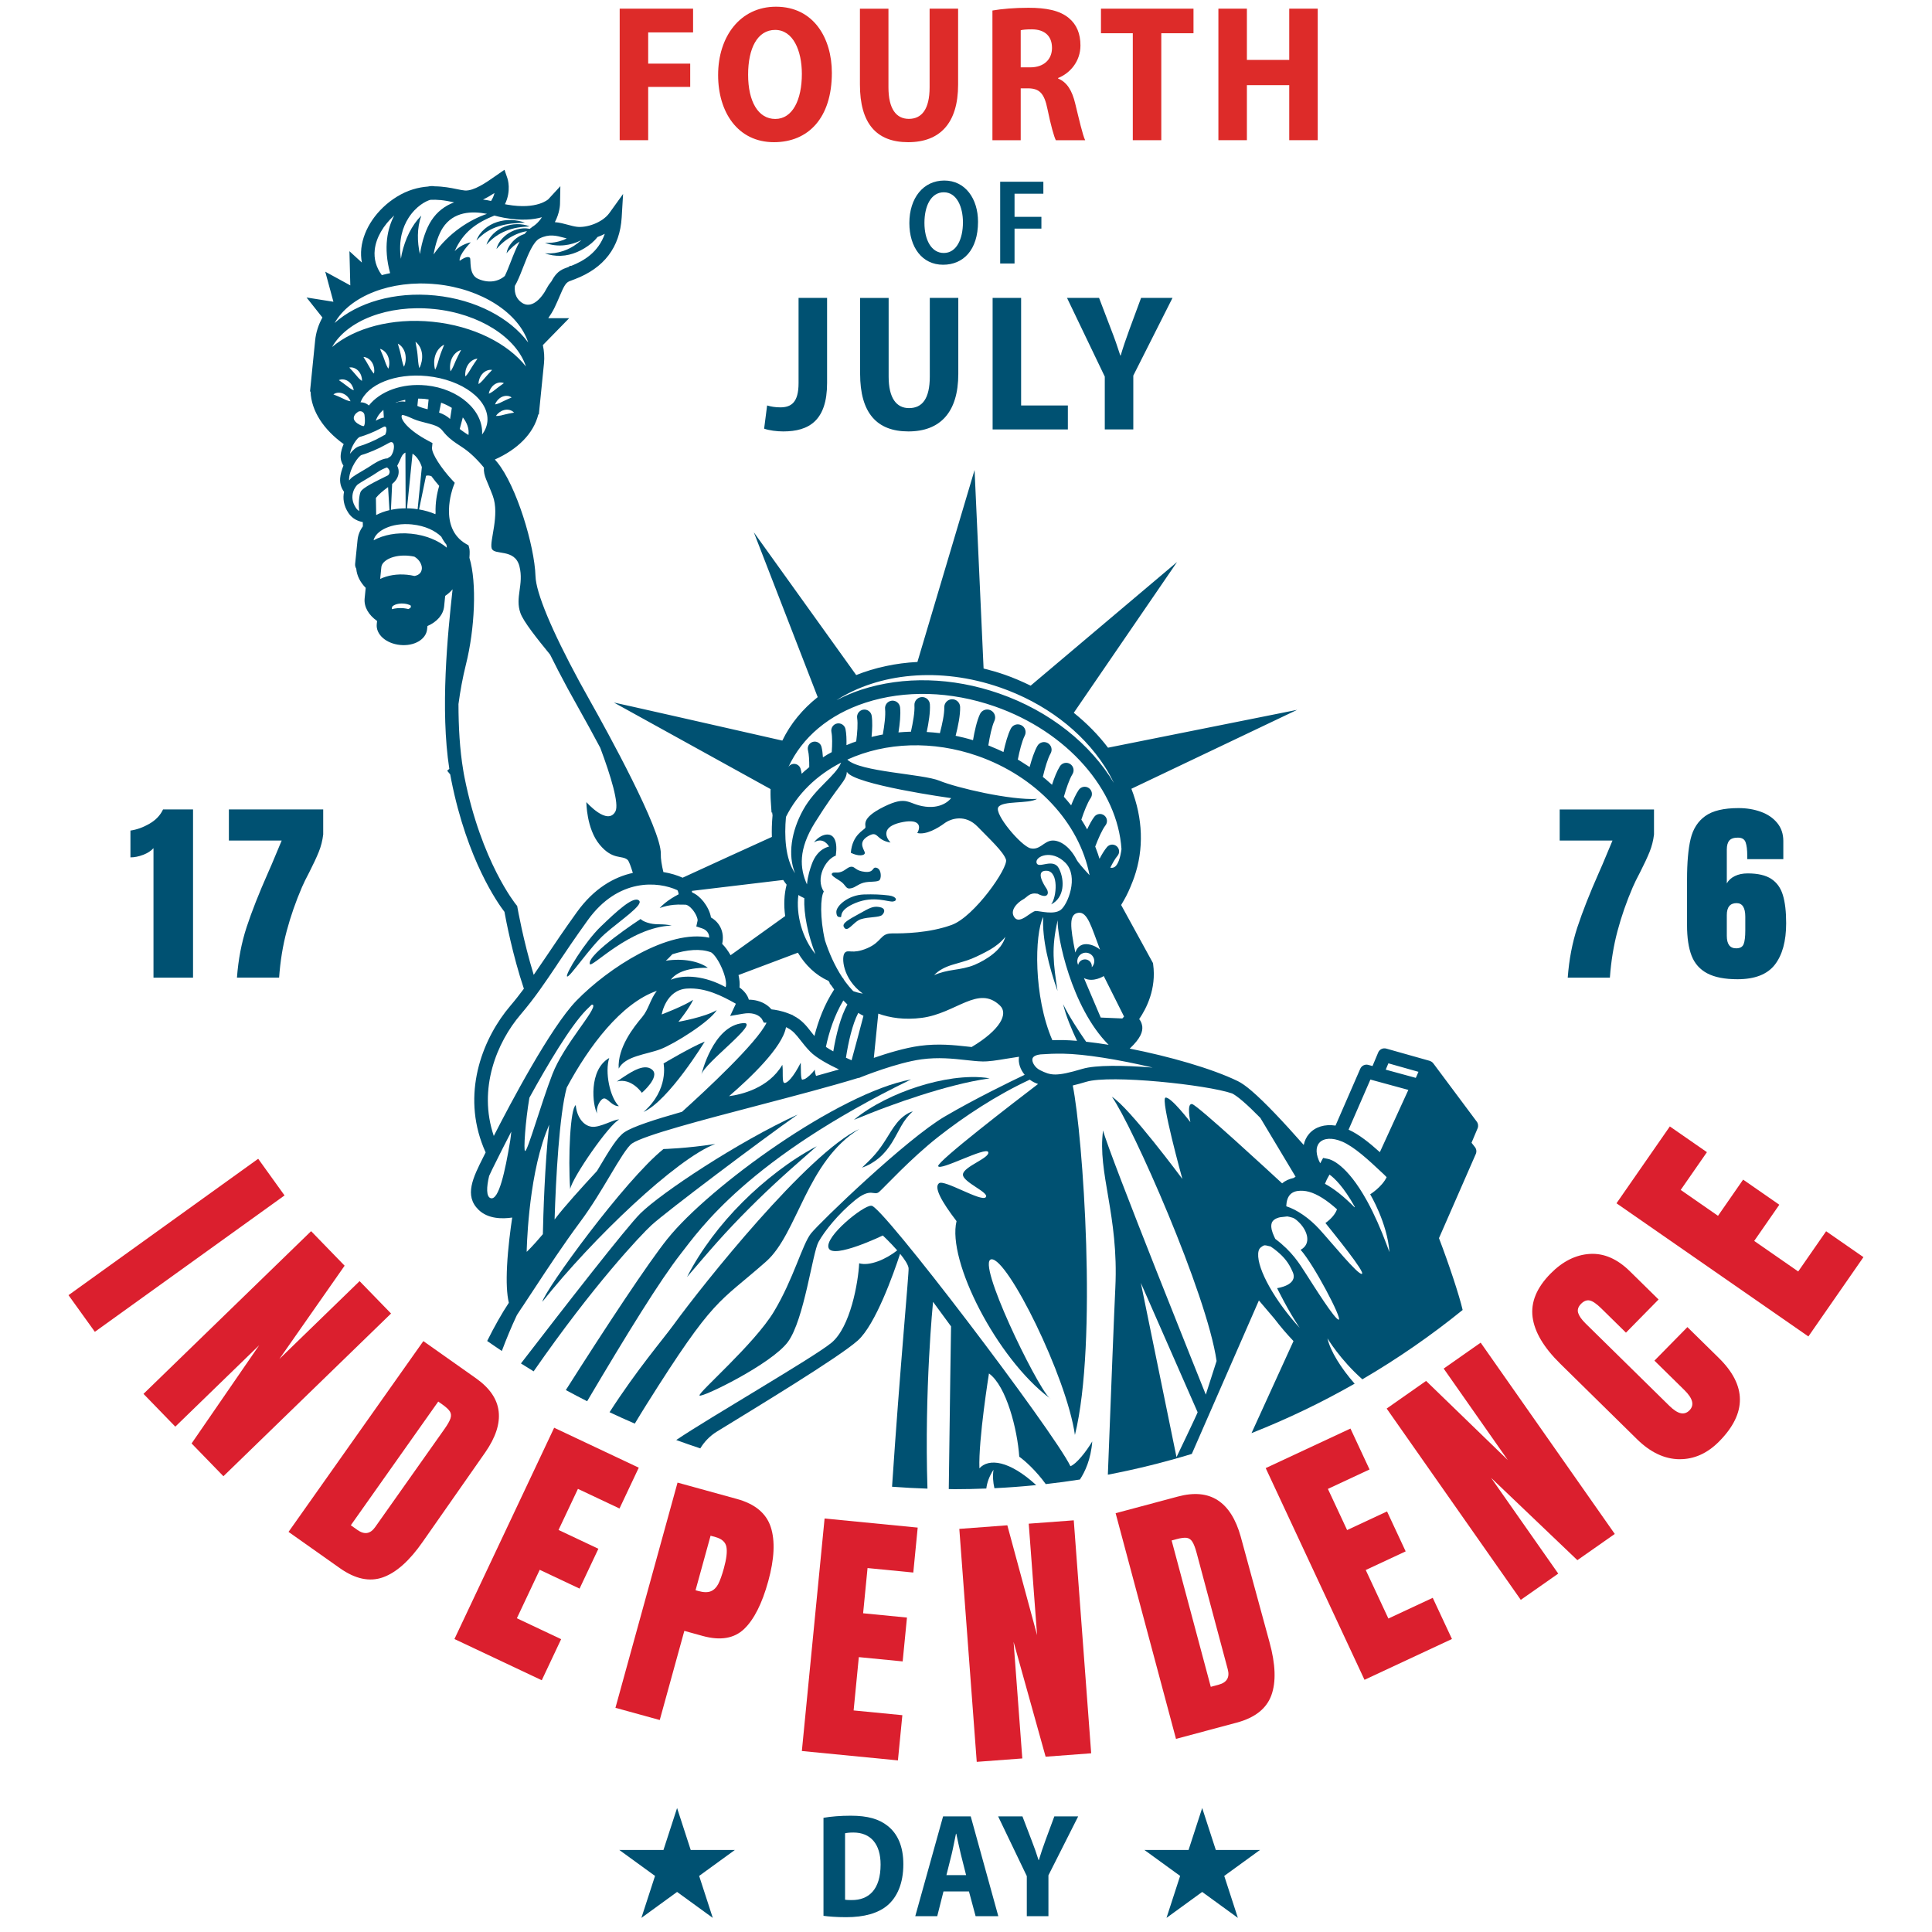 <svg viewBox="0 0 720 720" version="1.1" xmlns="http://www.w3.org/2000/svg" data-sanitized-data-name="Layer 1" data-name="Layer 1" id="Layer_1">
  <defs>
    <style>
      .cls-1 {
        fill: #005172;
      }

      .cls-1, .cls-2, .cls-3 {
        stroke-width: 0px;
      }

      .cls-2 {
        fill: #db1f2e;
      }

      .cls-3 {
        fill: #dd2b29;
      }
    </style>
  </defs>
  <g>
    <path d="M185.79,84.35c1.54-.49,3.15-.83,4.79-1.03,1.65-.18,3.33-.24,5.07-.34-3.25-1.19-6.96-1.34-10.38-.24-1.7.55-3.31,1.42-4.67,2.59-1.36,1.16-2.45,2.64-3.03,4.28,1.19-1.27,2.44-2.36,3.82-3.23,1.38-.87,2.86-1.53,4.4-2.03Z" class="cls-1"></path>
    <path d="M187.93,84.48c-1.52.61-2.92,1.52-4.09,2.66-1.16,1.14-2.1,2.53-2.54,4.06,1.05-1.19,2.17-2.2,3.38-3.06,1.21-.86,2.51-1.55,3.87-2.1,1.36-.54,2.79-.94,4.26-1.2,1.48-.26,2.99-.37,4.58-.47-2.95-1.16-6.43-1.11-9.47.11Z" class="cls-1"></path>
    <path d="M314.3,329.33c1.27,1.47,1.35,2.03,2.94,1.69,1.59-.33,2.41-1.45,4.59-2.06,2.18-.62,5.38-.08,6.04-1.08.67-.99.58-4.33-1.52-4.54-1.33-.13-.62,1.92-4.04,1.57-3.43-.34-3.62-1.92-4.97-1.91s-2.26,1.4-3.94,1.94c-1.68.54-2.61-.05-3.22.45-1.21.99,2.86,2.48,4.12,3.95Z" class="cls-1"></path>
    <path d="M320.84,342.56c2.9-.93,6.84-.58,7.9-1.59,1.06-1.01,1.35-2.55-1.05-2.95-2.4-.4-3.62.36-7.49,2.51s-6.44,3.48-5.74,4.88c1.32,2.61,3.48-1.93,6.38-2.86Z" class="cls-1"></path>
    <path d="M331.24,333.71c-3-.37-5.72-.48-9.29-.37-5.88.19-10.4,4.32-10.27,6.6.1,1.9.81,1.78,1.58,1.85.77.08-1.16-2.52,5.62-5.3,6.78-2.78,12.11-.29,13.9-.52,1.79-.23,1.46-1.89-1.54-2.26Z" class="cls-1"></path>
    <path d="M266.53,426.33c-10.77,1.67-19.27,1.88-19.27,1.88-14.53,11.68-44.06,52.37-45.15,56.93,18.69-23.56,50.1-53.46,64.42-58.8Z" class="cls-1"></path>
    <path d="M242.78,456.59c5.3-4.91,41.08-31.83,54.46-41.22-22.22,10.19-50.7,29.09-58.53,36.78-5.11,5.01-28.73,35.4-44.57,55.97,1.57,1,3.15,1.97,4.73,2.94,22.36-32.23,39.83-50.69,43.91-54.47Z" class="cls-1"></path>
    <path d="M248.77,461.64c-7.22,9.01-22.75,32.53-37.9,56.39,2.62,1.44,5.28,2.81,7.94,4.17,14.85-25.12,27.16-45.07,34.91-54.97,6.97-8.9,24.89-35.3,85.81-64.96-27.07,5.02-75.25,40.02-90.76,59.38Z" class="cls-1"></path>
    <path d="M187.03,503.44c1.65-4.38,3.52-8.95,5.61-13.36.6-.94,1.2-1.87,1.79-2.73l.02-.02h0s.07-.11.11-.16l.59-.86v-.02c1.3-1.96,2.67-4.04,4.13-6.26,4.96-7.54,10.58-16.09,16.99-24.74,4.27-5.75,7.9-11.86,11.11-17.24,3.3-5.53,6.41-10.76,8.2-11.94,4.66-3.08,26.23-8.73,47.08-14.19,13.28-3.48,26.96-7.07,37.3-10.24l.13.05.93-.38c.13-.05,13.21-5.33,22.39-6.57,6.31-.85,11.78-.25,16.6.28,2.18.24,4.23.47,6.09.51,2.43.06,5.3-.41,8.93-1.01,1.47-.24,3.04-.5,4.72-.74-.37,2.27.47,4.74,2.11,6.73-5.28,2.51-18.49,8.93-29.74,15.52-14.42,8.44-46.65,39.54-49.89,43.59-3.23,4.06-6.52,17.01-13.81,29.13-7.3,12.13-28.33,30.22-27.73,31.27.6,1.05,26.9-11.71,32.96-20,6.06-8.29,9.13-33.14,11.38-37.22,2.25-4.08,7.41-10.49,13.57-15.52,6.16-5.03,7.07-1.41,9.08-3.18,2.02-1.78,11.7-12.39,21.98-20.47,9.59-7.53,21.56-15.48,34.1-21.31.5.37,1.03.72,1.61,1,.52.26.99.41,1.48.62-8.47,6.46-37.69,28.93-37.22,30.6.54,1.96,17.92-7.42,18.65-5.23.73,2.19-9.12,5.34-9.42,8.27-.3,2.94,10.23,6.86,8.46,8.59s-15.43-6.75-17.38-5.25c-1.95,1.5.81,6.65,6.53,14.12-3.59,14.77,15.03,51.12,34.58,65.86-5.07-5.03-27.38-50.98-21.6-51.63,6-.67,28.03,43.73,31.14,65.45,8.5-34.39,2.94-111.69-.81-130.23,1.5-.36,3.15-.81,5.05-1.38,9.05-2.72,45,1.1,54.36,4.35.71.36,1.94,1.14,3.98,2.9,1.87,1.6,4.08,3.73,6.52,6.21l13.13,21.91-.74.48c-1.66.36-3.12,1.02-4.28,2-3.95-3.66-31.47-29.07-33.51-29.53-2.21-.51-.68,6.71-.68,6.71,0,0-7.24-9.5-9.26-9.13-2.02.36,6.28,30.31,6.28,30.31,0,0-19.81-26.73-26.26-30.62,7.51,10.51,35.39,73.3,39.01,98.46l-4.02,12.53s-36.29-90.2-38.28-98.45c-2.15,15.75,5.87,31.54,4.57,58.54-.45,9.29-1.54,37.17-2.79,69.75,10.64-2.03,21.08-4.63,31.29-7.74l25-57.19,5.76,6.77c2.18,2.87,4.53,5.63,6.94,8.16l.19.22-15.64,34.29c13.32-5.24,26.15-11.42,38.43-18.42-5.05-5.75-9.1-12.2-10.12-16.89,0,0,4.68,7.9,13,15.26,13.14-7.68,25.63-16.33,37.37-25.84-1.24-5.37-5.01-16.8-8.82-26.77l13.72-31.36c.37-.85.25-1.85-.33-2.58l-1.26-1.61,2.26-5.37c.35-.83.23-1.78-.3-2.49l-16.22-21.75c-.1-.13-.22-.24-.34-.35-.03-.03-.05-.06-.08-.08-.25-.2-.53-.34-.83-.44-.03-.01-.06-.04-.09-.05l-16.17-4.56c-1.24-.35-2.53.28-3.02,1.46l-2.11,5.04-1.57-.43c-1.21-.33-2.48.28-2.99,1.43l-9.23,21.19c-3.99-.6-7.57.45-9.85,3.08-1.03,1.19-1.67,2.6-1.99,4.14-7.72-8.76-14.51-15.94-19.36-20.1-2.08-1.79-3.78-2.99-5.19-3.68-9.89-4.8-25.81-9.27-40.3-12.13,4.23-3.98,4.84-6.42,4.68-8.2l-.02-.16c-.19-1.21-.64-2.05-1.14-2.63,2.68-3.92,6.47-11.28,5.21-20.41l-.06-.46-11.87-21.66,1.06-1.81c1.12-1.93,2.14-4.13,3.3-7.14.18-.46.36-.93.52-1.41,3.66-10.52,3.24-21.9-1.06-32.95l61.78-29.42-70.49,14.11c-3.62-4.77-7.92-9.12-12.76-13.01l38.49-56.19-54.56,46.08c-3.15-1.53-6.38-2.94-9.76-4.11-2.59-.9-5.19-1.64-7.78-2.28l-3.36-73.98-21.3,71.54c-8.14.42-15.85,2.1-22.81,4.88l-38.15-53.19,23.8,61.41c-5.58,4.43-10.12,9.85-13.18,16.2-22.84-5.19-62.19-14.12-62.78-14.18l58.4,32.26c0,.22-.01.43-.02.65,0,.45-.01.9,0,1.35.01.81.03,1.63.09,2.45l.29,4.34.21-.14c.06.38.09.75.16,1.13-.27,2.95-.33,5.61-.25,8.04-9.36,4.23-22.82,10.4-33.26,15.2-1.99-.89-4.42-1.66-7.17-2.1-.62-2.58-1.02-4.97-.96-6.77.28-8.94-20.11-45.91-26.37-57.03-1.19-2.11-2.46-4.41-3.69-6.66-.07-.14-.14-.27-.21-.38l-.09-.16c-10.35-19.14-16.15-33.08-16.34-39.25-.35-11.46-7.14-33.76-14.26-42.47-.31-.37-.59-.68-.88-1.03,8.44-3.76,14.45-9.66,16.19-16.82l.2.02.25-2.52s0,0,0,0h0s.79-7.86.79-7.86h0s.87-8.64.87-8.64c.23-2.3.06-4.58-.42-6.81l9.8-10.03h-7.79c.89-1.29,1.72-2.62,2.35-3.94.77-1.6,1.38-3.03,1.92-4.3,1.41-3.31,2.15-4.93,3.55-5.51.24-.1.54-.21.89-.34.33-.12.69-.25,1.08-.41l.06-.02c10.97-4.17,16.86-11.93,17.52-23.06l.52-8.72-5.1,7.09c-2.61,3.63-8.55,5.62-12.22,5.13-1.03-.14-2.1-.43-3.23-.73-1.47-.4-3.08-.84-4.88-.99,1.84-3.44,1.92-6.54,1.92-6.75l.13-6.65-4.48,4.86s-4.17,3.99-15.3,2.02c-.16-.04-.32-.07-.49-.09-.13-.02-.25-.05-.38-.07,2.45-5.03,1-9.44.92-9.67l-1.09-3.17-3.49,2.42c-3.34,2.34-7.92,5.53-11.24,5.31-.78-.05-1.85-.27-3.09-.53-2.16-.45-4.99-.99-8.21-1.03-.75-.14-1.6-.12-2.53.09-3.56.28-7.5,1.28-11.61,3.83-7.31,4.53-12.36,11.88-13.18,19.17-.2,1.82-.12,3.59.2,5.32l-4.63-4.23.32,12.74-9.33-5.1,3.04,11.2-10.01-1.59,5.91,7.46c-1.46,2.65-2.4,5.51-2.71,8.55l-.87,8.64s0,0,0,0h0l-1.04,10.38.2.02c.28,7.31,4.92,14.24,12.34,19.58-.59,1.35-1.01,2.78-1.11,4.1-.12,1.66.36,2.94,1.02,3.94-.64,1.56-1.11,3.18-1.22,4.68-.16,2.2.54,3.85,1.45,5.06-.49,2.34-.22,5.13,1.67,7.95,1.5,2.24,3.72,3.05,5.32,3.34l.02,1.6c-1.1,1.5-1.79,3.21-1.98,5.07l-.9,8.91c-.06.64.1,1.26.42,1.8.22,2.6,1.47,5.05,3.52,7.13l-.39,3.89c-.33,3.24,1.51,6.25,4.63,8.45l-.12,1.18c-.38,3.82,3.44,7.23,8.7,7.76s9.68-2.05,10.07-5.87l.12-1.18c3.49-1.52,5.89-4.11,6.22-7.34,0,0,0,0,0-.01l.39-3.89c1.07-.72,1.99-1.55,2.76-2.45-1.86,16.85-4.64,44.8-1.22,66.92l-.8.69,1.14,1.39c.12.72.26,1.44.4,2.15,5.95,29.86,17.4,45.93,19.81,49.05.55,3.06,3.02,16.05,7.24,28.65-1.58,2.11-3.21,4.22-5.07,6.4-9.86,11.56-17.84,31.03-10.66,50.96.43,1.2.91,2.4,1.48,3.65-.27.55-.54,1.09-.81,1.61-3.91,7.77-7.28,14.49-1.81,19.79,3.55,3.44,8.89,3.41,12.52,2.87-.63,4.17-1.57,11.21-1.92,18.02-.31,6.07-.09,10.56.66,13.73,0,0,0,.01,0,.02-2.6,3.91-5.39,8.84-8.07,14.23,1.81,1.28,3.67,2.5,5.5,3.75ZM438.45,543.04l-13.29-64.93,21.16,48.19c-.04.42-7.87,16.73-7.87,16.73ZM192.72,337.6l-.43-.52c-.13-.16-12.92-15.96-19.18-47.37-.09-.45-.18-.9-.26-1.36l-.22-1.32c-1.29-7.65-1.76-16.13-1.77-24.64.65-4.89,1.57-9.92,2.78-14.76,3.3-13.16,4.14-30.46,1.3-39.75.14-1.91.12-2.94-.07-3.64l-.27-1.01-.91-.52c-10.39-6.01-5.01-20.69-4.78-21.31l.56-1.47-1.07-1.15c-3.74-4.03-7.63-9.75-7.4-11.98l.17-1.69-1.5-.8c-7.59-4.02-10.44-7.99-9.97-9.41.04-.12.08-.2.1-.24.69-.1,2.59.74,3.52,1.15.38.17.74.33,1.08.47,1.29.53,2.76.9,4.18,1.26,1.78.45,3.62.92,4.78,1.62.89.54,1.21.93,1.79,1.64.67.82,1.59,1.94,3.53,3.43.87.66,1.71,1.21,2.52,1.74,2.11,1.38,4.29,2.81,7.82,6.73.41.46.87,1.01,1.31,1.53-.17,3.17,1.24,4.96,3.31,10.53,2.67,7.19-1.27,16.83-.41,19.59.85,2.77,8.63-.12,10.35,6.7,1.71,6.81-1.73,11.55.37,17.42,1.16,3.25,6.26,9.6,11.06,15.49,1.9,3.84,4.01,7.94,6.43,12.41l.27.5c1.25,2.29,2.55,4.64,3.76,6.78,2.76,4.9,5.55,10,8.23,15.04,3.91,10.45,7.12,20.96,5.64,23.72-2.96,5.49-10.82-3.49-10.82-3.49,0,0,0,9.86,4.91,15.81,4.91,5.95,8.37,3.85,10.45,5.71.49.44,1.18,2.31,1.96,4.87-6.99,1.52-14.46,5.71-20.89,14.66-4.82,6.7-8.35,11.97-11.47,16.61-1.61,2.4-3.1,4.59-4.58,6.72-3.88-12.63-6.02-24.86-6.05-25.03l-.12-.67ZM130.09,178.4c.3-4.05,3.55-8.54,4.71-8.86,2.43-.67,6.38-2.36,8.8-3.75,1.45-.84,1.95-1.06,2.28-1.03.15.01.26.08.4.17h0c.45.27.52,1.03.53,1.46.03,1.74-.9,3.45-1.29,3.7-.24.13-.64.4-1.15.74-2.29.03-5.83,2.5-5.87,2.53-.69.5-2.09,1.32-3.44,2.12-1.48.87-2.88,1.7-3.69,2.29-.42.3-.84.75-1.25,1.26-.01-.21-.05-.4-.03-.63ZM139.66,93.04c.5-4.47,3.24-9.14,7.25-12.73-2.47,4.73-4.15,11.83-1.52,21.49-1.05.22-2.09.45-3.1.73-2.11-2.87-3.01-6.05-2.63-9.49ZM164.09,74.54c1.84.19,3.53.53,5.05.85.03,0,.06.01.1.02-3.44,1.28-6.32,3.48-8.43,6.69-2.02,3.07-3.53,7.59-4.32,12.6,0,0,0-.01,0-.02-.51-2.28-.8-4.64-.75-7.05.04-2.41.41-4.86,1.26-7.28-1.8,1.81-3.33,4.03-4.53,6.44-1.21,2.42-2.1,5.04-2.72,7.74-.14.63-.23,1.27-.34,1.91-1-6.88.69-11.85,2.81-15.19,2.85-4.49,6.54-6.34,8.16-6.78,1.29-.07,2.54-.03,3.72.09ZM187.69,81.13l.38.07c6.21,1.11,10.74.66,13.89-.25-.81,1.31-2.03,2.67-3.84,3.76l.02.04c-.25.16-.49.34-.73.53-.84-.16-1.7-.24-2.56-.17-1.47.12-2.93.53-4.25,1.2-1.33.66-2.52,1.58-3.51,2.67-.98,1.09-1.76,2.4-2.06,3.82.93-1.11,1.91-2.04,2.96-2.87,1.06-.82,2.18-1.53,3.36-2.12,1.18-.59,2.41-1.07,3.71-1.41.44-.11.89-.19,1.35-.27-.31.31-.59.67-.88,1.03-.78.27-1.53.59-2.23,1.03-1.13.7-2.12,1.6-2.93,2.64-.8,1.04-1.43,2.26-1.6,3.56.81-1.01,1.66-1.87,2.56-2.66.73-.64,1.52-1.18,2.32-1.71-1.24,2.26-2.27,4.86-3.27,7.44-.76,1.95-1.48,3.79-2.25,5.38-2.44,2.13-6.02,2.8-9.93,1.09-3.76-1.63-2.49-7.35-3.12-7.89-.63-.55-1.89-.19-3.77,1.16-.47-2.23,4.14-6.9,4.14-6.9,0,0-3.62.65-6.01,3.32,3.19-7.28,8.19-10.61,14.79-13.29,1.2.31,2.39.6,3.47.8ZM212.9,99.09l-.45-.04-.5.41c-.25.09-.48.18-.69.26-.44.16-.81.3-1.1.42-2.22.93-3.52,2.58-4.63,4.68-.6.72-1.17,1.51-1.66,2.43-2.3,4.44-6.04,8.01-9.52,5.47-1.49-1.08-2.78-2.85-2.48-6.16.28-.49.53-.96.75-1.4.88-1.81,1.69-3.87,2.46-5.87,1.69-4.34,3.6-9.2,6.05-10.44,3.5-1.74,6.14-1.05,9.17-.23.29.08.59.15.89.23-.41.19-.79.42-1.22.59-2.13.78-4.47,1.2-6.88,1.05,2.25.88,4.81,1.19,7.33.9,2.1-.22,4.18-.85,6.09-1.83.03,0,.05,0,.08,0-.86.75-1.76,1.46-2.73,2.08-1.55.98-3.25,1.76-5.07,2.22-.45.16-.92.2-1.38.3l-.7.14-.71.06c-.96.13-1.93.05-2.92.05,1.86.67,3.89,1.01,5.94.92,2.06-.07,4.12-.57,6.04-1.4,1.93-.81,3.72-1.93,5.35-3.26.82-.7,1.59-1.47,2.26-2.34.92-.33,1.84-.72,2.72-1.18-2.46,7.01-7.97,10.14-12.48,11.92ZM128.08,146.78c.6.29,1.11.69,1.53,1.15.42.47.77.97,1.02,1.61-.68-.08-1.26-.31-1.8-.53-.54-.23-1.02-.48-1.49-.71-.47-.23-.92-.44-1.42-.64-.5-.21-1.04-.39-1.67-.68,1.09-.82,2.62-.79,3.82-.2ZM183,74.89c-1.02-.22-2.02-.41-3-.52,1.47-.7,2.91-1.55,4.28-2.44-.21.91-.61,1.92-1.28,2.96ZM181.49,79.7c-6.13,2.05-14.29,6.97-19.9,15.13.69-4.02,1.9-7.6,3.45-9.96,3.96-6.04,10.79-6.3,16.45-5.17ZM162.59,105.92c17.06,1.72,30.71,10.81,34.25,21.71-6.72-9.09-19.48-15.99-34.67-17.51-15.19-1.53-29.07,2.69-37.47,10.26,5.64-9.97,20.83-16.17,37.89-14.45ZM173.99,161.74c-.77-.5-1.5-.98-2.22-1.53-.17-.13-.29-.24-.44-.36l1.15-4.3c1.54,1.94,2.36,4.13,2.13,6.33,0,.08-.04.15-.05.23-.19-.13-.39-.25-.57-.38ZM152.41,207.13c.7.07,1.37.18,2.01.32,2.07,1.17,2.91,3.26,2.79,4.51-.13,1.25-.87,2.36-2.76,2.69-.88-.2-1.79-.37-2.74-.46-3.8-.38-7.27.25-10.03,1.55l.44-4.41c.25-2.45,4.53-4.78,10.29-4.2ZM146.09,226.29c.05-.46,1.67-1.63,4.53-1.34,1.01.1,1.76.37,2.4.67.07.19.13.38.1.55-.04.32-.45.58-.94.8-.56-.13-1.14-.24-1.74-.3-1.59-.16-3.08,0-4.42.35l.07-.72ZM135.59,158.78s-.37.11-1.4-.4c-1.46-.73-2.3-1.61-2.35-2.5-.05-.81.54-1.72,1.54-2.37.36-.24.72-.28,1-.25.23.02.41.09.52.14.24.11.82.45.93,1.24.41,3-.08,4.03-.23,4.14ZM161.8,135.16c0-.87.13-1.76.39-2.62.53-1.73,1.71-3.3,3.34-4.09-.3.86-.65,1.61-.94,2.37-.3.74-.55,1.48-.78,2.23l-.69,2.32c-.26.79-.52,1.61-.96,2.42-.27-.88-.35-1.74-.35-2.62ZM167.75,136.02c.08-.79.26-1.57.59-2.33.65-1.51,1.9-2.81,3.49-3.27-.35.76-.73,1.4-1.05,2.04-.33.63-.62,1.26-.9,1.9l-.85,1.99c-.32.68-.65,1.38-1.14,2.05-.2-.81-.21-1.6-.14-2.39ZM173.52,138.11c.15-.7.41-1.39.8-2.03.77-1.28,2.1-2.3,3.62-2.42-.4.66-.81,1.19-1.17,1.72-.37.53-.69,1.04-1.01,1.57-.32.53-.65,1.09-1.01,1.66-.37.56-.76,1.15-1.32,1.68-.12-.76-.05-1.47.09-2.18ZM178.34,143.14c-.02-.72.12-1.36.34-1.99.23-.62.56-1.22,1.01-1.74.89-1.06,2.3-1.77,3.71-1.55-.47.55-.91.96-1.3,1.39-.4.42-.76.83-1.12,1.26-.36.43-.74.87-1.16,1.33-.43.45-.87.91-1.48,1.3ZM135.45,133.03c1.42.07,2.66,1.05,3.32,2.26.34.6.54,1.26.65,1.91.09.66.1,1.32-.06,2.02-.51-.51-.86-1.05-1.19-1.57-.32-.53-.6-1.04-.87-1.53-.27-.49-.54-.97-.85-1.46-.3-.5-.65-1-1-1.63ZM141.64,130c1.46.42,2.57,1.68,3.06,3.09.25.7.37,1.43.38,2.15,0,.72-.08,1.43-.35,2.15-.44-.64-.7-1.28-.96-1.91-.24-.63-.45-1.24-.66-1.82-.21-.59-.42-1.16-.68-1.74-.24-.6-.54-1.19-.8-1.92ZM149.83,134.43l-.44-2.12c-.14-.68-.3-1.35-.5-2.04-.19-.69-.43-1.4-.62-2.21,1.47.77,2.43,2.29,2.77,3.9.17.8.2,1.61.12,2.4-.09.79-.26,1.55-.61,2.31-.35-.76-.54-1.51-.71-2.24ZM155.83,134.63l-.22-2.42c-.08-.78-.18-1.55-.32-2.34-.13-.79-.33-1.6-.45-2.51,1.44,1.1,2.28,2.87,2.45,4.68.09.9.03,1.79-.14,2.65-.18.86-.43,1.69-.87,2.49-.27-.88-.37-1.73-.46-2.56ZM133.7,138.39c.42.5.73,1.07.93,1.67.19.6.31,1.21.26,1.89-.58-.37-1.01-.8-1.41-1.23-.39-.43-.74-.85-1.07-1.25-.34-.4-.66-.78-1.03-1.18-.36-.4-.77-.8-1.22-1.32,1.33-.27,2.7.4,3.54,1.42ZM158.8,143.63c-9.01-.91-17.17,2.22-21.33,7.48-.35-.31-.74-.58-1.18-.78-.62-.28-1.28-.4-1.94-.41,2.6-6.68,12.96-10.95,24.8-9.76,13.2,1.33,23.28,8.94,22.48,16.97-.18,1.75-.88,3.36-1.97,4.82.57-8.93-8.65-17.1-20.86-18.33ZM182.17,146.71c.09-.68.32-1.26.63-1.8.32-.54.73-1.04,1.24-1.45,1.02-.83,2.5-1.21,3.75-.68-.54.43-1.02.73-1.46,1.06-.44.31-.84.62-1.25.95-.41.33-.83.67-1.3,1.01-.48.33-.98.68-1.62.92ZM126.28,141.66c1.21-.57,2.68-.22,3.7.58.51.4.92.89,1.22,1.42.3.54.53,1.1.63,1.77-.64-.22-1.14-.56-1.61-.88-.46-.33-.88-.66-1.28-.97-.4-.31-.79-.61-1.22-.91-.43-.31-.9-.6-1.44-1.01ZM142.87,152.73l.18,2.9c-.93.1-1.87.53-3.01,1.16.5-1.51,1.48-2.88,2.83-4.05ZM155.65,189.77c-.49-.07-.97-.15-1.47-.2-.85-.09-1.68-.12-2.5-.13l2.06-20.37c1.43.9,2.77,2.76,3.47,5l-1.57,15.7ZM146.14,180.37c2.52-2.03,2.58-4.25,2.35-5.47-.09-.45-.25-.89-.46-1.31.51-.97.99-1.98,1.47-3.1.41-.97.97-1.55,1.59-1.82l.08,20.77c-1.92,0-3.76.2-5.48.56l.45-9.63ZM144.62,181.52l.52,8.6c-1.81.43-3.47,1.04-4.95,1.82l-.1-6.38c1.06-1.34,2.59-2.61,4.53-4.04ZM163.68,181.09c-.85,2.74-1.48,6.32-1.35,10.04l-.07.49c-1.86-.79-3.9-1.4-6.09-1.77l2.6-12.54c.57-.18,1.26-.11,1.99.14,1.08,1.46,2.14,2.75,2.93,3.65ZM147.7,150.05s-.09.05-.13.07v-.13c1.08-.41,2.24-.75,3.45-.99v.71c-1.12-.18-2.25-.14-3.32.34ZM155.82,148.55c.81,0,1.64.03,2.47.11.49.05.96.12,1.44.2l-.37,3.66c-1.13-.29-2.19-.57-3.03-.91-.25-.1-.52-.22-.79-.34l.28-2.71ZM164.4,150.07c1.44.53,2.78,1.18,3.98,1.93l-.64,4.14c-.46-.42-1-.86-1.76-1.31-.73-.44-1.53-.77-2.35-1.07l.76-3.69ZM189.81,154.09c-.53.1-1.01.21-1.51.34-.5.13-1.03.27-1.6.4-.57.11-1.18.22-1.87.17.38-.58.82-1,1.32-1.37.5-.36,1.08-.66,1.72-.82,1.29-.34,2.8-.06,3.7.96-.67.15-1.24.22-1.77.33ZM189.06,148.83c-.48.21-.92.42-1.37.64-.45.23-.92.47-1.44.7-.53.22-1.08.45-1.75.54.22-.64.56-1.14.96-1.61.41-.45.9-.85,1.48-1.14,1.16-.58,2.67-.64,3.74.16-.61.29-1.13.48-1.61.7ZM161.67,115.15c17.13,1.72,30.84,10.71,34.33,21.43-6.76-8.58-19.59-15.14-34.81-16.67-15.22-1.53-29.1,2.35-37.43,9.41,5.56-9.81,20.78-15.89,37.91-14.16ZM153.59,195.45c4.88.49,8.68,2.37,10.88,4.58.51,1.02,1.14,2,1.88,2.92.12.39.15.77.16,1.15-3.21-2.72-7.87-4.66-13.26-5.2-5.39-.54-10.34.43-14.03,2.46.75-3.49,6.59-6.7,14.38-5.92ZM134.07,162.83c2.09-.55,5.47-1.92,7.54-3.06,1.01-.56,1.62-.84,1.81-.83,0,0,.07.01.28.13.25.14.3.59.32.85.04.76-.2,1.51-.46,2.07-.51.24-1.05.54-1.63.88-2.4,1.38-6.08,2.88-8.01,3.42-1.14.32-2.38,1.38-3.51,2.84.5-2.94,2.8-6.04,3.67-6.31ZM133.35,180.51c.69-.5,2.09-1.32,3.44-2.12,1.48-.88,2.88-1.7,3.69-2.29,1.22-.88,3.04-1.72,3.74-1.89.41.25.84.76.96,1.36.05.24.03.48-.03.7,0,.02-.01.03-.02.05-.05.17-.14.32-.23.48-.1.14-.19.28-.37.37-4.1,2.05-9.39,4.5-10.15,6.15-.51,1.11-.88,4.5-.5,7.16-.45-.29-.88-.67-1.23-1.19-3.04-4.55.01-8.28.7-8.77ZM207.66,359.4c3.1-4.62,6.61-9.85,11.38-16.48,11.35-15.79,26.21-14.5,33.43-11.16.12.19.34.68.45,1.52-.07.04-.14.07-.21.1-.86.45-1.7.93-2.51,1.45-1.62,1.03-3.12,2.22-4.37,3.58,1.72-.66,3.48-1.02,5.23-1.2.61-.06,1.23-.08,1.84-.11v.02s2.58.03,2.58.03c.49.01,1.44.47,2.53,1.75,1.45,1.71,2.05,3.6,1.97,4.13l-.49,2.23,2.17.72c1.1.36,1.91,1.04,2.33,1.95.21.46.3.97.32,1.52-15.17-3.29-37.6,11.24-49.5,23.48-9.64,9.92-24.81,38.7-30.79,50.41-5.99-17.65,1.16-34.9,9.98-45.24,5.31-6.23,9-11.73,13.68-18.69ZM372.66,256.18c16.61,5.77,30.46,16.2,38.99,29.39,1.33,2.05,2.45,4.14,3.47,6.24-8.64-14.45-23.77-26.77-42.83-33.39-17.36-6.04-35.6-6.52-51.37-1.37-3.27,1.07-6.32,2.41-9.21,3.9,15.63-10.08,38.5-12.57,60.95-4.76ZM360.58,390.03c-4.86-.54-10.91-1.2-17.83-.27-5.58.75-12.26,2.81-17.1,4.48l1.66-16.49c4.4,1.58,9.77,2.41,16.23,1.57,12.84-1.68,21.04-12.39,29.14-4.56,3.17,3.06.07,9.07-10.58,15.43-.51-.05-.98-.1-1.52-.16ZM303.65,398.66c-1.14,1.53-2.63,2.84-3.66,3.44-.35.09-.7.19-1.05.28-.61-.45-.43-4.31-.53-6.34-2.77,5.44-5.01,7.66-6.06,7.55-1.05-.11-.4-4.49-.8-6.76-5.14,8.76-15.35,11.09-19.85,11.68,7.81-6.72,19.91-18.19,21.22-25.7.14.07.29.12.44.19,2.17,1.1,3.33,2.6,4.95,4.66.98,1.26,2.1,2.69,3.62,4.25,2.32,2.38,6.88,4.83,10.75,6.65-2.72.79-5.58,1.59-8.56,2.41-.27-.76-.48-1.6-.45-2.32ZM249.97,365.14c1.49-2.03,5.09-4.59,13.84-4.48-3.27-2.34-8.98-3.65-15.7-2.63.77-.58,1.53-1.47,2.46-2.41,5.43-1.73,10.49-2.2,14.46-.7,2.62,1.69,6.35,9.93,5.4,12.97-7.61-4.21-15.38-4.86-20.47-2.75ZM220.98,374.48c1.53,1.64-10.81,14.7-15.11,25.82-4.29,11.12-9.26,28.85-10.19,28.65-.62-.14.1-11.03,1.61-19.86,6.78-12.34,15.22-26.56,21.14-32.65.64-.66,1.33-1.32,2.03-1.99.24-.07.43-.07.53.03ZM182.29,438.22c.65-1.45,1.45-3.08,2.38-4.92.44-.88.9-1.79,1.36-2.73h0c.06-.12,1.8-3.63,4.51-8.85-.11,1.12-.22,2.26-.41,3.43-1.91,11.53-4.25,22.21-7.24,21.38-1.74-.48-1.61-4.17-.6-8.31ZM196.28,466.53s.38-26.25,7.13-44.22c.39-1.03.81-2.1,1.25-3.19-1.66,15.04-2.2,33.84-2.35,40.82-3.83,4.57-6.03,6.59-6.03,6.59ZM292.9,304.44c4.28-8.58,11.38-15.52,20.56-20.24-2.02,5.04-9.6,9.39-14.15,17.62-4.43,8-5.8,16.81-3.02,23.62-3.7-5.5-4.02-13.91-3.39-20.99ZM401.37,387.89c-1.81-.15-3.53-.25-5.04-.28-1.43-.02-2.81,0-4.15.04-7.08-16.34-6.63-39.45-3.41-45.95-.44,8.27,2.12,18.43,5.34,27.6,0,0,0,0,0,0-1.53-10.26-2.38-15.86.06-26.36-.27,5.83,5,32.42,18.98,46.43-2.96-.48-5.77-.86-8.39-1.15-2.78-4.01-6.35-9.45-8.56-13.98,1.1,4.6,3.34,9.8,5.19,13.66ZM317.35,395.13c-.67-.29-1.37-.61-2.09-.95.89-5.8,2.41-12.53,4.59-16.7.64.4,1.29.76,1.94,1.09-1.22,4.67-2.73,10.34-4.43,16.56ZM297.53,333.55c.64.4,1.29.75,1.93,1.04.09.04.19.09.28.13-.24,5.99,1.35,13.63,4.14,20.83-4.94-5.94-7.29-14.74-6.35-22ZM315.8,374.35c-2.52,4.45-4.22,11.28-5.26,17.47-1.01-.55-1.92-1.11-2.75-1.67,1.1-5.26,3.06-11.6,6.5-17.31.5.53,1,1.03,1.52,1.51ZM332.39,347.86c-4.44-.02-3.6,3.13-9.24,5.53-5.65,2.4-7.03.24-8.34,1.71s-.86,9.66,6.74,15.19c0,0-1.51-.2-3.48-.88,0,0,0,0,0,0-.14-.1-.25-.23-.38-.34-.84-.9-1.67-1.87-2.46-2.94-.05-.08-.11-.15-.17-.22-.22-.29-.43-.59-.64-.9v-.13s-.57-.71-.57-.71c-2.77-4.24-4.89-9.03-6.41-13.72-1.93-8.34-1.69-16.25-.43-18.18-3.18-4.84.5-11.96,4.46-13.4,1.49-10.59-5.49-8.61-8.13-4.92,3.62-2.29,5.64,1.56,5.64,1.56,0,0-4.33.57-6.46,6.56-.58,1.62-1.45,4.12-1.78,7.47-.01,0-.03-.02-.04-.02-2.65-5.97-3.23-12.95,2.97-22.91,9.25-14.86,11.7-15.32,11.93-18.98,2.49,4.78,38.86,9.81,38.86,9.81,0,0-2.81,3.99-9.51,3.18-6.7-.82-6.55-4.41-15.54.02-8.99,4.43-6.49,6.94-6.94,7.86-.45.9-4.85,2.51-5.39,9.31,2.83,1.41,5.12,1.08,5.22.1.1-.98-2.94-3.83,1.12-6.25,4.06-2.42,2.68,1.4,8.46,2.33-2.1-2.26-3.09-5.82,3.57-7.42,6.66-1.58,8.12.82,6.39,3.87,3.24.78,7.59-1.75,10.11-3.61,2.52-1.87,7.84-3.45,12.38,1.25,4.55,4.7,9.59,9.3,10.57,12.26.97,2.96-11.79,21.31-20.26,24.36-8.46,3.05-17.8,3.18-22.26,3.15ZM409.96,353.93c-1.35-1.34-7.36-4.4-9.22,1.05-1.92-9.66-2.45-14.24,1.07-14.8,3.52-.56,4.96,5.44,8.15,13.75ZM404.58,357.55c-1.33-.13-2.53.77-2.78,2.05-.25-.51-.37-1.1-.31-1.71.18-1.75,1.73-3.01,3.47-2.84,1.75.18,3.01,1.73,2.84,3.47-.08.77-.43,1.45-.94,1.95.01-.04.02-.07.02-.12.14-1.41-.89-2.67-2.3-2.81ZM350.16,290.97c-6.35-2.61-29.72-3.26-34.38-7.89,14.41-6.57,31.99-7.11,48.42-1.41,21.97,7.64,38.02,24.86,41.85,44.49-2.54-2.73-4.36-4.85-4.87-5.85-2.48-4.82-6.21-7.31-9.2-7.05-2.99.27-4.46,3.65-7.92,2.88-3.45-.77-13.67-12.83-12.01-15.34,1.67-2.52,11.14-1.14,14.44-3.07-9.95.56-29.96-4.14-36.35-6.76ZM381.18,335.25c1.87-1.03,2.39-2.71,5.52-2.18,4.09,2.18,4.29-.49,3.3-1.92s-4.4-6.88.1-6.64c4.5.24,3.75,9.77,1.64,12.53,4.99-2.53,5.07-8.96,2.96-13.27-2.11-4.31-7.72.21-8.4-2.19s5.61-5.23,10.74-.05c5.13,5.18.82,15.7-1.77,17.58-2.59,1.88-7.46.43-9.22.39-1.76-.04-5.89,5.13-7.95,2.45-2.06-2.68,1.21-5.67,3.08-6.71ZM415.47,323.03c-.49.37-1.06.46-1.69.33.88-1.78,1.81-3.4,2.67-4.4.91-1.07.78-2.69-.29-3.59-1.08-.91-2.68-.79-3.6.29-.96,1.13-1.91,2.71-2.8,4.39-.11-.37-.25-.74-.37-1.11-.06-.18-.1-.36-.16-.54-.06-.16-.13-.33-.18-.49-.28-.81-.57-1.62-.89-2.42,1.12-2.95,2.55-6.25,3.84-7.93.88-1.15.66-2.8-.49-3.68-1.15-.88-2.79-.66-3.68.49-.93,1.22-1.84,2.92-2.68,4.71-.67-1.24-1.4-2.45-2.16-3.64,1-2.99,2.26-6.28,3.46-8.01.84-1.22.55-2.9-.68-3.75-1.22-.84-2.9-.54-3.75.68-1.02,1.48-1.98,3.59-2.84,5.77-.87-1.09-1.76-2.16-2.71-3.2.89-3.12,2.05-6.57,3.2-8.41.81-1.3.42-3-.87-3.81-1.29-.82-3-.42-3.81.87-1.11,1.76-2.11,4.33-2.94,6.89-.08-.07-.16-.15-.24-.22-.64-.58-1.28-1.15-1.94-1.71-.07-.06-.15-.13-.22-.19-.08-.07-.17-.12-.24-.19-.26-.21-.52-.42-.78-.63.77-3.23,1.8-6.81,2.9-8.75.77-1.36.29-3.09-1.07-3.86-1.36-.77-3.09-.29-3.86,1.07-1.14,2.01-2.12,4.99-2.89,7.86-.89-.6-1.8-1.17-2.72-1.74-.3-.18-.57-.39-.87-.56-.09-.06-.2-.1-.29-.16-.18-.1-.34-.22-.52-.32.65-3.29,1.55-6.9,2.57-8.89.74-1.43.18-3.18-1.26-3.91-1.43-.74-3.17-.17-3.91,1.25-1.15,2.24-2.06,5.6-2.75,8.74-1.47-.71-2.98-1.37-4.51-1.99-.19-.08-.38-.18-.57-.25-.18-.07-.38-.15-.56-.22.54-3.38,1.31-7.09,2.27-9.16.69-1.49.05-3.26-1.44-3.95-1.5-.69-3.26-.05-3.95,1.44-1.16,2.5-2.01,6.3-2.59,9.72-1.11-.34-2.24-.65-3.39-.94-.15-.04-.3-.07-.45-.1-.88-.21-1.75-.42-2.64-.6.91-3.51,1.77-7.73,1.68-10.75-.05-1.63-1.41-2.91-3.04-2.87-1.63.05-2.91,1.41-2.87,3.04.07,2.4-.76,6.27-1.64,9.62-.12-.01-.24-.04-.35-.06-1.45-.18-2.86-.29-4.23-.37-.11,0-.22-.03-.32-.03.72-3.42,1.37-7.43,1.18-10.32-.11-1.59-1.48-2.79-3.08-2.68-1.59.11-2.79,1.49-2.68,3.08.17,2.43-.55,6.44-1.31,9.83-.22,0-.46-.01-.68,0-1.26.04-2.57.13-3.96.25.51-3.18.88-6.74.6-9.33-.18-1.54-1.56-2.66-3.11-2.49-1.54.18-2.66,1.56-2.48,3.11.25,2.33-.26,6.19-.85,9.5-.32.06-.66.11-.98.17-.65.12-1.29.29-1.94.44-.42.09-.85.18-1.27.28.27-2.77.38-5.69.05-7.87-.23-1.5-1.64-2.52-3.13-2.29-1.5.23-2.52,1.63-2.29,3.13.33,2.12.05,5.58-.35,8.7-.24.08-.46.18-.7.27-.19.07-.39.11-.58.18-.84.31-1.58.63-2.35.95.05-2.16-.02-4.29-.36-5.97-.3-1.45-1.69-2.38-3.15-2.1-1.44.29-2.38,1.69-2.1,3.15.37,1.84.32,4.75.12,7.53-.19.1-.38.2-.56.31-.26.15-.54.28-.8.44-.06.03-.11.06-.17.09-.6.35-1.17.73-1.75,1.1-.09-1.42-.25-2.77-.53-3.89-.34-1.4-1.76-2.25-3.15-1.9-1.39.35-2.25,1.76-1.89,3.15.38,1.55.48,3.89.47,6.27-.34.27-.65.57-.98.85-.26.22-.53.42-.79.65-.27.24-.54.51-.8.76-.08.08-.17.15-.25.23-.12-.67-.25-1.32-.42-1.89-.4-1.34-1.82-2.1-3.15-1.7-.6.18-1.06.58-1.38,1.08,5.09-11.06,15.13-19.55,28.68-23.97,14.72-4.81,31.81-4.33,48.13,1.34,27.26,9.48,45.91,31.18,47.32,53.24-.42,3.07-1.2,5.62-2.47,6.59ZM354.98,359.53c2.51-.79,4.94-1.34,7.2-2.28,1.11-.45,2.26-1,3.39-1.56,1.13-.55,2.23-1.14,3.32-1.75,2.15-1.25,4.11-2.75,5.77-4.8-.36,1.27-1,2.47-1.8,3.56-.82,1.07-1.8,2.03-2.85,2.86-1.04.85-2.16,1.58-3.3,2.25-1.14.66-2.31,1.26-3.58,1.79-2.53,1.04-5.19,1.47-7.69,1.85-2.52.39-4.92.89-7.33,1.98,1.79-1.96,4.38-3.15,6.87-3.9ZM420.46,379.52l-.15,1.53.15-1.53ZM418.47,379.33l-.21.22-8.05-.34-6.26-14.72c3.42,1.83,7.39-.74,7.39-.74l7.56,15.09c-.19.23-.35.4-.43.49ZM308.76,365.53c.16.26.3.54.46.79l-.02.2.6.71c.35.52.7,1.02,1.07,1.52-3.69,5.62-5.97,11.85-7.36,17.34-.42-.52-.83-1.03-1.22-1.53-1.78-2.29-3.47-4.45-6.64-6.06-.04-.02-.07-.04-.11-.05v-.09s-1.78-.7-1.78-.7c-2.51-.98-4.85-1.35-6.25-1.5-.92-1.07-2.61-2.53-5.34-3.22-.97-.25-2.01-.38-3.1-.39-.49-1.78-1.83-3.37-3.48-4.56.16-1.41,0-3-.37-4.62l22.13-8.33c2.76,4.6,6.61,8.39,11.41,10.5ZM232.8,421.89c-2.76,1.82-5.7,6.75-9.76,13.57-.18.31-.38.64-.57.95-5.8,6.26-12.24,13.39-15.46,17.64-.11.15-.22.29-.33.43.47-15.23,1.77-39.19,4.53-49.18,8.23-15.34,20.26-31.39,33.51-36.02l.06-.03c-2.57,3.36-3.02,6.89-5.5,9.83-3.13,3.71-9.2,11.37-8.71,19.16,2.45-4.74,10.28-5.22,15.57-7.23,5.29-2.01,18.42-10.3,20.97-14.57-4.51,2.66-14.28,4.36-14.28,4.36,0,0,4.03-4.97,5.49-8.21-3.19,2.22-11.72,5.47-11.72,5.47,0,0,1.49-9.18,9.45-9.65,6.9-.41,13.03,2.75,18.13,5.62,0,.07,0,.14-.02.2l-2.06,4.39,4.78-.83c1.54-.27,2.9-.25,4.05.05,2.18.55,3,1.92,3.01,1.93l.71,1.34,1.02.02c-3.57,7.51-22.73,25.3-31.49,33.2-10.47,2.97-18.31,5.54-21.37,7.56ZM403.39,398.33c-9.94,2.98-11.82,2.46-15.78.5-1.95-.97-3.08-3-2.86-4.21.21-1.17,1.95-1.55,3.03-1.68,2.61-.19,5.41-.31,8.47-.26,7.81.11,20.65,2.16,33.31,5.17-10.79-.87-21.23-.99-26.16.48ZM507.53,474.74c-1.52.38-11.24-11.62-15.82-16.64-3.76-4.12-8.37-7.29-12.34-8.55,0-.14,0-.27.01-.42.31-5.12,3.73-5.5,6.28-5.35,2.8.16,6.11,1.7,9.8,4.54l.25.2c.86.67,1.71,1.4,2.55,2.15-.65,1.91-2.43,3.79-4.31,5.11,3.2,4.04,15.09,18.58,13.57,18.96ZM484.35,494.85c-9.05-9.85-15.85-21.76-15.46-27.7.11-1.64.78-2.13.99-2.29l.19-.14c.22-.17.45-.34.69-.46l.12-.05c.31-.14.61-.16.99-.07l1.65.39c.92.58,1.78,1.28,2.42,1.81,2.62,2.17,4.38,4.3,5.86,7.8,2.05,4.87-5.86,5.91-5.86,5.91,0,0,3.91,8.1,8.41,14.81ZM499.09,444.73l-.26-.2c-1.75-1.37-3.43-2.48-5.06-3.36l.73-1.68.97-1.76c1.86,1.34,5.27,4.57,9.42,12.03l-.08.17c-1.84-1.85-3.75-3.63-5.72-5.19ZM500.08,425.39c4.68,2.01,9.78,6.77,15.17,11.82l.57.54c.34.31.62.63.94.95-1.78,3.7-6.13,6.38-6.13,6.38,0,0,6.42,10.74,7.17,21.55l-.95-2.56c-2.29-6.16-4.72-11.61-7.24-16.23l-.14-.25h0s-.07-.13-.07-.13c-7.52-13.58-13.39-15.36-14.49-15.57l-1.82-.36-1.09,1.99c-1.65-3.16-1.79-5.96-.34-7.62,1.58-1.82,4.88-2.01,8.41-.49ZM528.62,399.43l-.99,2.26-11.21-3.06.99-2.36,11.22,3.17ZM524.85,406.18l-10.62,23.2c-3.94-3.55-7.78-6.62-11.65-8.39l8.13-18.67,14.15,3.86ZM498.93,491.79c-1.3.29-9.42-12.72-12.27-17.14-2.41-3.75-5.09-8.21-11.41-12.96l-.49-1.07c-.34-.74-.6-1.45-.76-2.1l-.1-.38c-.26-1.25-.15-2.23.32-2.92.75-1.1,2.41-1.53,2.96-1.6l2.56-.29c.55.08,1.18.24,1.91.46.94.29,1.83,1.11,2.67,1.97,2.89,2.96,4.53,7.77.38,10.01,4.96,5.48,15.53,25.73,14.23,26.02ZM293.15,329.68c-.93,3.59-1.11,7.63-.54,11.71l-20.34,14.59c-.97-1.67-2.05-3.16-3.14-4.23.47-2.1.29-4.17-.55-5.96-.76-1.64-2.01-2.97-3.62-3.87-.33-2.15-1.58-4.4-2.79-5.93-1.29-1.62-2.73-2.77-4.22-3.39-.03-.22-.1-.38-.13-.59l34.06-4.07c.4.63.83,1.21,1.26,1.74Z" class="cls-1"></path>
    <path d="M251.06,493.66c-4.19,5.75-13.51,16.51-23.9,32.63,3.11,1.47,6.24,2.89,9.41,4.25,1.41-2.36,2.84-4.68,4.27-6.97,25.57-40.67,26.61-37.51,44.66-53.44,11.79-10.4,15.06-37.34,34.79-49.42-19.35,9.08-58.16,57.74-69.23,72.95Z" class="cls-1"></path>
    <path d="M291.46,438.61c4.23-3.86,8.58-7.59,12.92-11.44-5.13,2.7-9.99,5.9-14.6,9.42-4.61,3.52-9,7.35-13.1,11.46-4.11,4.11-7.94,8.5-11.41,13.15-3.48,4.65-6.63,9.54-9.24,14.72,3.78-4.4,7.47-8.78,11.28-13.05,3.8-4.27,7.74-8.4,11.77-12.44,4.03-4.04,8.16-7.98,12.39-11.83Z" class="cls-1"></path>
    <path d="M329.59,410.04c-4.01,2.05-7.9,4.39-11.36,7.29,4.18-1.69,8.27-3.35,12.42-4.87,4.14-1.53,8.3-2.97,12.48-4.3,4.19-1.33,8.4-2.57,12.67-3.65,4.27-1.09,8.56-2,13.02-2.65-4.46-.77-9.05-.54-13.52.04-4.48.62-8.89,1.67-13.19,3.04-4.3,1.37-8.49,3.07-12.52,5.1Z" class="cls-1"></path>
    <path d="M391.56,521.37c-.17-.12-.34-.28-.51-.41.19.19.37.34.51.41Z" class="cls-1"></path>
    <path d="M334.23,418.51c-1.57,1.93-2.76,4.03-4,6-1.24,1.97-2.52,3.85-4.03,5.59-1.49,1.76-3.2,3.35-4.96,5.05,2.31-.79,4.47-2.04,6.37-3.64,1.9-1.6,3.48-3.59,4.77-5.66,1.3-2.08,2.33-4.22,3.48-6.21,1.14-2,2.49-3.83,4.31-5.48-2.35.72-4.38,2.42-5.94,4.34Z" class="cls-1"></path>
    <path d="M260.97,539.78c1.54-2.54,3.65-4.7,6.2-6.27,14.31-8.8,45.34-27.56,52.49-33.93,6.62-5.89,13.35-24.93,15.78-32.33,1.63,1.99,2.98,4,3.16,5.34.2,1.52-3.19,36.92-6.16,81.47,4.37.33,8.78.57,13.2.71-1.19-37.1,2.08-69.61,2.08-69.61l6.71,9.15s-.48,30.01-.85,60.62c.72,0,1.44.05,2.17.05,3.96,0,7.9-.1,11.82-.25.27-2.19,1.07-4.51,2.68-7-.35,2.31-.18,4.6.34,6.88,5.23-.25,10.42-.64,15.57-1.16-10.05-9.2-17.66-10.08-21.16-6.25-.4-10.74,3.56-35.35,3.56-35.35,6.52,4.68,10.61,20.99,11.29,31.02,1.99,1.4,6.11,5.03,9.88,10.21,4.27-.48,8.52-1.05,12.73-1.71,1.87-2.85,4.08-7.48,4.59-14.18-2.22,3.74-5.94,8.45-8.13,9.22-6.2-12.92-71.05-98.35-74.22-97.06-2.83-.28-17.59,11.58-15.89,15.78,1.7,4.2,20.19-4.7,20.19-4.7,0,0,2.79,2.61,5.37,5.55-4.41,3.48-10.4,5.92-14.18,4.81-.36,7.1-3.24,23.77-10.33,29.62-6.63,5.48-45.04,27.6-57.85,36.24,2.96,1.08,5.94,2.12,8.94,3.11Z" class="cls-1"></path>
    <path d="M276.99,381.28c-11.32.87-15.6,19.2-15.6,19.2,1.07-4.34,22.19-19.71,15.6-19.2Z" class="cls-1"></path>
    <path d="M262.63,388.17c-5.27,2.13-15.34,8.15-15.34,8.15,0,0,2.13,9.71-7.47,18.08,9.47-4.28,22.81-26.22,22.81-26.22Z" class="cls-1"></path>
    <path d="M243.03,398.64c-3.12-2.65-8.38,1.17-13.14,4.4,5.46-1.46,9.31,4.22,9.31,4.22,0,0,6.96-5.98,3.83-8.62Z" class="cls-1"></path>
    <path d="M225.26,409.36c1.42.14,2.94,2.94,5.38,2.87-3.38-3.31-5.29-12.72-3.6-17.95-7.76,4.42-6.24,17.81-4.47,20.74-.68-2.19,1.27-5.81,2.69-5.66Z" class="cls-1"></path>
    <path d="M220.44,419.89c-3.24-.43-5.54-3.95-5.87-8.04-2.02,1.14-2.9,19.35-2.09,31.3.87-4.47,14.63-24.28,18.3-25.94-1.89-.21-7.1,3.12-10.34,2.69Z" class="cls-1"></path>
    <path d="M219.79,359.24c.53,1.89,14.81-13.77,30.55-14.31-3.59-.79-5.35-.18-8.04-.81-2.69-.62-3.58-1.63-3.58-1.63,0,0-19.96,13.04-18.92,16.75Z" class="cls-1"></path>
    <path d="M225.52,347.94c5.66-4.95,14.28-10.64,12.68-12.28-1.99-2.04-8.46,4.02-14.32,9.65-5.87,5.63-13.39,17.94-12.54,18.59s8.53-11.01,14.18-15.96Z" class="cls-1"></path>
  </g>
  <g>
    <path d="M306.9,677.44c2.71-.48,6.33-.78,10.14-.78,6.34,0,10.55,1.24,13.76,3.79,3.66,2.88,5.85,7.53,5.85,14.3,0,7.25-2.39,12.3-5.86,15.28-3.5,3-8.79,4.45-15.42,4.45-3.75,0-6.61-.25-8.48-.51v-36.53ZM314.94,707.96c.63.13,1.61.14,2.44.14,6.38.04,10.79-3.92,10.79-13.23.01-7.7-3.75-11.94-10.13-11.94-1.44,0-2.45.12-3.11.28v24.75Z" class="cls-1"></path>
    <path d="M351.61,704.88l-2.33,9.23h-8.19l10.37-37.2h10.3l10.28,37.2h-8.46l-2.48-9.23h-9.49ZM360.04,698.81l-1.99-7.87c-.56-2.22-1.16-5.29-1.67-7.55h-.12c-.5,2.27-1.06,5.4-1.59,7.56l-1.97,7.86h7.35Z" class="cls-1"></path>
    <path d="M382.66,714.11v-14.94l-10.68-22.25h9.06l3.41,8.92c1.01,2.59,1.79,4.81,2.59,7.35h.11c.72-2.43,1.53-4.76,2.49-7.41l3.28-8.87h8.89l-11.09,21.97v15.23h-8.06Z" class="cls-1"></path>
  </g>
  <g>
    <path d="M587.85,345.54c1.92-5.83,4.58-12.58,7.98-20.26,1.08-2.43,1.86-4.25,2.35-5.47l2.75-6.56h-19.68v-11.59h35.15v9.33c-.27,2.28-.82,4.46-1.66,6.52-.84,2.07-2.01,4.58-3.52,7.54-1.19,2.24-2.11,4.11-2.75,5.61-2.32,5.39-4.21,10.82-5.67,16.29-1.46,5.47-2.4,11.26-2.84,17.38h-15.71c.49-6.71,1.69-12.97,3.6-18.81Z" class="cls-1"></path>
    <path d="M636.24,362.74c-2.75-1.46-4.7-3.65-5.83-6.56-1.13-2.92-1.7-6.71-1.7-11.37v-16.91c0-6.46.44-11.55,1.34-15.27.89-3.72,2.71-6.56,5.47-8.53,2.75-1.97,6.88-2.95,12.39-2.95,3.02,0,5.8.46,8.34,1.39,2.54.92,4.56,2.31,6.07,4.15,1.51,1.85,2.27,4.08,2.27,6.71v6.78h-13.44v-1.31c0-2.14-.2-3.79-.61-4.96-.41-1.17-1.36-1.75-2.88-1.75s-2.58.36-3.2,1.09c-.62.73-.93,1.85-.93,3.35v12.61c.65-1.17,1.65-2.08,3-2.73,1.35-.66,2.94-.99,4.78-.99,3.78,0,6.71.68,8.79,2.04,2.08,1.36,3.52,3.38,4.33,6.05.81,2.67,1.22,6.17,1.22,10.5,0,6.66-1.41,11.8-4.21,15.42-2.81,3.62-7.45,5.43-13.93,5.43-4.75,0-8.5-.73-11.26-2.19ZM649.81,351.84c.4-1.04.61-2.76.61-5.14v-5.03c0-3.4-1.08-5.1-3.24-5.1-2.43,0-3.65,1.48-3.65,4.45v7.73c0,3.11,1.16,4.66,3.48,4.66,1.46,0,2.39-.52,2.79-1.57Z" class="cls-1"></path>
  </g>
  <g>
    <path d="M57.2,316.09c-.92,1.02-2.2,1.85-3.85,2.48-1.65.63-3.23.95-4.74.95v-9.99c2.38-.34,4.74-1.19,7.09-2.55,2.35-1.36,4.04-3.14,5.06-5.32h11.18v62.69h-14.74v-48.25Z" class="cls-1"></path>
    <path d="M91.9,345.53c1.92-5.83,4.58-12.58,7.98-20.26,1.08-2.43,1.86-4.25,2.35-5.47l2.75-6.56h-19.68v-11.59h35.15v9.33c-.27,2.28-.82,4.46-1.66,6.52-.84,2.07-2.01,4.58-3.52,7.54-1.19,2.24-2.11,4.11-2.75,5.61-2.32,5.39-4.21,10.82-5.67,16.29-1.46,5.47-2.4,11.26-2.83,17.38h-15.71c.49-6.71,1.69-12.97,3.6-18.81Z" class="cls-1"></path>
  </g>
  <g>
    <path d="M364.48,82.64c0,10.58-5.53,16.02-13.02,16.02-7.84,0-12.57-6.54-12.57-15.54,0-9.29,5.17-15.84,13.02-15.84s12.57,6.8,12.57,15.36ZM344.51,83.05c0,6.34,2.57,11.23,7.22,11.23,4.71,0,7.13-5.15,7.13-11.43,0-5.68-2.27-11.19-7.13-11.19-4.77,0-7.22,5.1-7.22,11.4Z" class="cls-1"></path>
    <path d="M372.74,67.73h16.09v4.46h-10.74v8.62h10.01v4.39h-10.01v13h-5.35v-30.47Z" class="cls-1"></path>
  </g>
  <g>
    <path d="M297.61,111.02h10.62c0,10.57,0,21.14,0,31.72,0,13.98-6.73,18.04-16.34,18.04-2.39,0-5.28-.37-7.12-1.03.37-2.88.74-5.77,1.11-8.65,1.33.41,3.02.71,4.88.71,4.09,0,6.84-1.8,6.84-9.03,0-10.59,0-21.17,0-31.76Z" class="cls-1"></path>
    <path d="M331.17,111.02v29.29c0,8.09,2.91,11.78,7.61,11.78,4.89,0,7.73-3.47,7.73-11.78v-29.29h10.62v28.31c0,14.37-6.79,21.45-18.6,21.45s-17.99-6.93-17.99-21.51v-28.24h10.62Z" class="cls-1"></path>
    <path d="M369.92,111.02h10.62v40.09h17.42v8.93h-28.04v-49.02Z" class="cls-1"></path>
    <path d="M411.72,160.04v-19.69c-4.69-9.78-9.38-19.55-14.07-29.33h11.94c1.5,3.92,3,7.84,4.49,11.76,1.33,3.41,2.36,6.35,3.42,9.69h.15c.95-3.2,2.01-6.28,3.28-9.76,1.44-3.9,2.88-7.79,4.32-11.69h11.71c-4.87,9.65-9.74,19.3-14.61,28.95v20.07h-10.62Z" class="cls-1"></path>
  </g>
  <g>
    <path d="M230.93,3.23h27.36v8.84h-16.73c0,3.88,0,7.76,0,11.65h15.66v8.67h-15.66c0,6.62,0,13.24,0,19.86h-10.62V3.23Z" class="cls-3"></path>
    <path d="M310.01,27.14c0,16.8-8.76,25.85-21.59,25.85-13.5,0-20.81-11.22-20.8-25.05,0-14.27,8.19-25.44,21.56-25.44,14.08,0,20.83,11.78,20.83,24.64ZM278.8,27.83c0,10.06,3.79,16.5,10.12,16.5,6.46,0,9.91-7.14,9.91-16.79,0-8.78-3.32-16.39-9.95-16.39s-10.08,6.85-10.08,16.68Z" class="cls-3"></path>
    <path d="M331.1,3.23v29.29c0,8.09,2.91,11.78,7.61,11.78s7.73-3.47,7.73-11.78c0-9.76,0-19.53,0-29.29h10.62v28.31c0,14.37-6.79,21.45-18.6,21.45s-17.99-6.93-17.99-21.51c0-9.41,0-18.83,0-28.24h10.62Z" class="cls-3"></path>
    <path d="M369.85,3.92c3.39-.6,8.22-1.02,13.43-1.02,6.66,0,11.63,1,15.03,3.81,2.94,2.44,4.34,5.83,4.34,10.25,0,5.92-3.88,10.35-8.32,12.11v.21c3.38,1.37,5.23,4.56,6.37,9.31,1.35,5.51,2.78,11.81,3.71,13.67h-10.93c-.71-1.4-1.89-5.64-3.1-11.52-1.21-6.12-3.11-7.78-7.26-7.82h-2.73v19.34h-10.54V3.92ZM380.39,25.1h3.56c5.09,0,8.1-2.97,8.1-7.23,0-4.4-2.65-6.89-7.47-6.94-2.11,0-3.48.14-4.19.35v13.83Z" class="cls-3"></path>
    <path d="M422.16,12.39h-11.86V3.23h34.48v9.16h-12v39.86h-10.62V12.39Z" class="cls-3"></path>
    <path d="M464.68,3.23c0,6.36,0,12.73,0,19.09h15.78V3.23h10.62v49.02h-10.62v-20.52h-15.78c0,6.84,0,13.68,0,20.52h-10.62V3.23h10.62Z" class="cls-3"></path>
  </g>
  <g>
    <path d="M25.53,482.67l70.69-50.83,9.82,13.66-70.69,50.83-9.82-13.66Z" class="cls-2"></path>
    <path d="M53.47,519.46l62.47-60.64,12.49,12.87-24.31,34.76,29.89-29.01,11.72,12.07-62.47,60.64-11.86-12.22,25.2-36.61-31.27,30.35-11.86-12.22Z" class="cls-2"></path>
    <path d="M157.77,499.79l19.62,13.86c5.08,3.59,7.89,7.69,8.44,12.29.55,4.61-1.1,9.69-4.94,15.25l-23.35,33.39c-4.9,7.05-9.84,11.46-14.81,13.24-4.98,1.78-10.34.64-16.08-3.42l-19.12-13.51,50.24-71.1ZM133.22,570.18c2.59,1.83,4.79,1.48,6.58-1.06l25.91-36.67c1.13-1.6,1.85-2.89,2.17-3.86.32-.98.24-1.83-.22-2.58-.47-.74-1.39-1.6-2.77-2.58l-1.57-1.11-32.58,46.1,2.48,1.76Z" class="cls-2"></path>
    <path d="M169.36,610.81l37.16-78.73,31.53,14.88-7.18,15.21-15.49-7.31-7.23,15.31,14.85,7.01-7.01,14.85-14.85-7.01-8.52,18.06,16.5,7.79-7.22,15.31-32.54-15.36Z" class="cls-2"></path>
    <path d="M252.49,552.52l22.18,6.11c6.71,1.85,10.9,5.34,12.57,10.46,1.67,5.12,1.36,11.85-.94,20.19-2.3,8.34-5.3,14.27-9,17.81-3.71,3.53-8.86,4.39-15.43,2.58l-6.84-1.89-9.16,33.22-16.51-4.55,23.14-83.93ZM260.18,592.91c2.02.56,3.6.59,4.75.1,1.15-.49,2.06-1.39,2.75-2.71.68-1.32,1.38-3.28,2.1-5.89.97-3.52,1.28-6.17.93-7.94-.35-1.78-1.7-2.99-4.04-3.64l-1.86-.51-5.6,20.32.98.27Z" class="cls-2"></path>
    <path d="M298.83,652.55l8.47-86.65,34.7,3.39-1.64,16.75-17.05-1.67-1.65,16.85,16.34,1.6-1.6,16.34-16.34-1.6-1.94,19.87,18.16,1.77-1.65,16.85-35.81-3.5Z" class="cls-2"></path>
    <path d="M364,656.59l-6.49-86.82,17.89-1.34,11.09,40.94-3.11-41.54,16.78-1.25,6.49,86.82-16.98,1.27-11.94-42.81,3.25,43.46-16.98,1.27Z" class="cls-2"></path>
    <path d="M415.76,563.93l23.21-6.21c6-1.61,10.95-1.15,14.85,1.38,3.89,2.53,6.74,7.04,8.56,13.55l10.72,39.31c2.28,8.27,2.51,14.89.69,19.85-1.82,4.96-6.12,8.35-12.91,10.17l-22.62,6.05-22.5-84.11ZM454.15,627.84c3.07-.82,4.2-2.73,3.4-5.74l-11.6-43.37c-.51-1.89-1.03-3.27-1.58-4.14s-1.26-1.36-2.13-1.48c-.87-.12-2.12.04-3.75.48l-1.86.5,14.59,54.54,2.94-.79Z" class="cls-2"></path>
    <path d="M508.51,626.02l-36.82-78.9,31.59-14.74,7.11,15.25-15.52,7.24,7.16,15.34,14.88-6.94,6.94,14.88-14.88,6.94,8.44,18.09,16.53-7.72,7.16,15.34-32.6,15.22Z" class="cls-2"></path>
    <path d="M566.75,596.22l-49.98-71.29,14.69-10.3,30.47,29.51-23.91-34.11,13.78-9.66,49.98,71.29-13.94,9.77-32.15-30.68,25.02,35.69-13.94,9.77Z" class="cls-2"></path>
    <path d="M625.83,543.81c-5.52-.07-10.76-2.55-15.73-7.43l-28.62-28.14c-6.17-6.06-9.61-11.86-10.33-17.4-.71-5.54,1.51-10.93,6.67-16.18,4.5-4.58,9.38-7.03,14.63-7.36,5.25-.33,10.24,1.82,14.96,6.47l10.69,10.51-12.15,12.36-9.18-9.02c-1.78-1.75-3.22-2.74-4.33-2.97-1.1-.23-2.17.19-3.22,1.24-1.09,1.11-1.45,2.25-1.08,3.41.37,1.17,1.3,2.49,2.79,3.95l31.15,30.62c1.64,1.61,3.07,2.54,4.29,2.79,1.22.25,2.3-.1,3.25-1.07,1.89-1.93,1.27-4.43-1.86-7.51l-11.2-11.01,12.29-12.5,11.71,11.51c10.41,10.23,10.47,20.58.19,31.03-4.45,4.53-9.44,6.76-14.96,6.69Z" class="cls-2"></path>
    <path d="M673.95,498.07l-71.53-49.64,19.88-28.64,13.82,9.59-9.77,14.07,13.9,9.65,9.36-13.49,13.49,9.36-9.36,13.49,16.4,11.38,10.4-14.99,13.91,9.65-20.52,29.56Z" class="cls-2"></path>
  </g>
  <polygon points="252.33 673.8 257.41 689.44 273.85 689.44 260.55 699.1 265.63 714.74 252.33 705.07 239.03 714.74 244.11 699.1 230.81 689.44 247.25 689.44 252.33 673.8" class="cls-1"></polygon>
  <polygon points="448.02 673.8 453.1 689.44 469.54 689.44 456.24 699.1 461.32 714.74 448.02 705.07 434.72 714.74 439.8 699.1 426.5 689.44 442.94 689.44 448.02 673.8" class="cls-1"></polygon>
</svg>